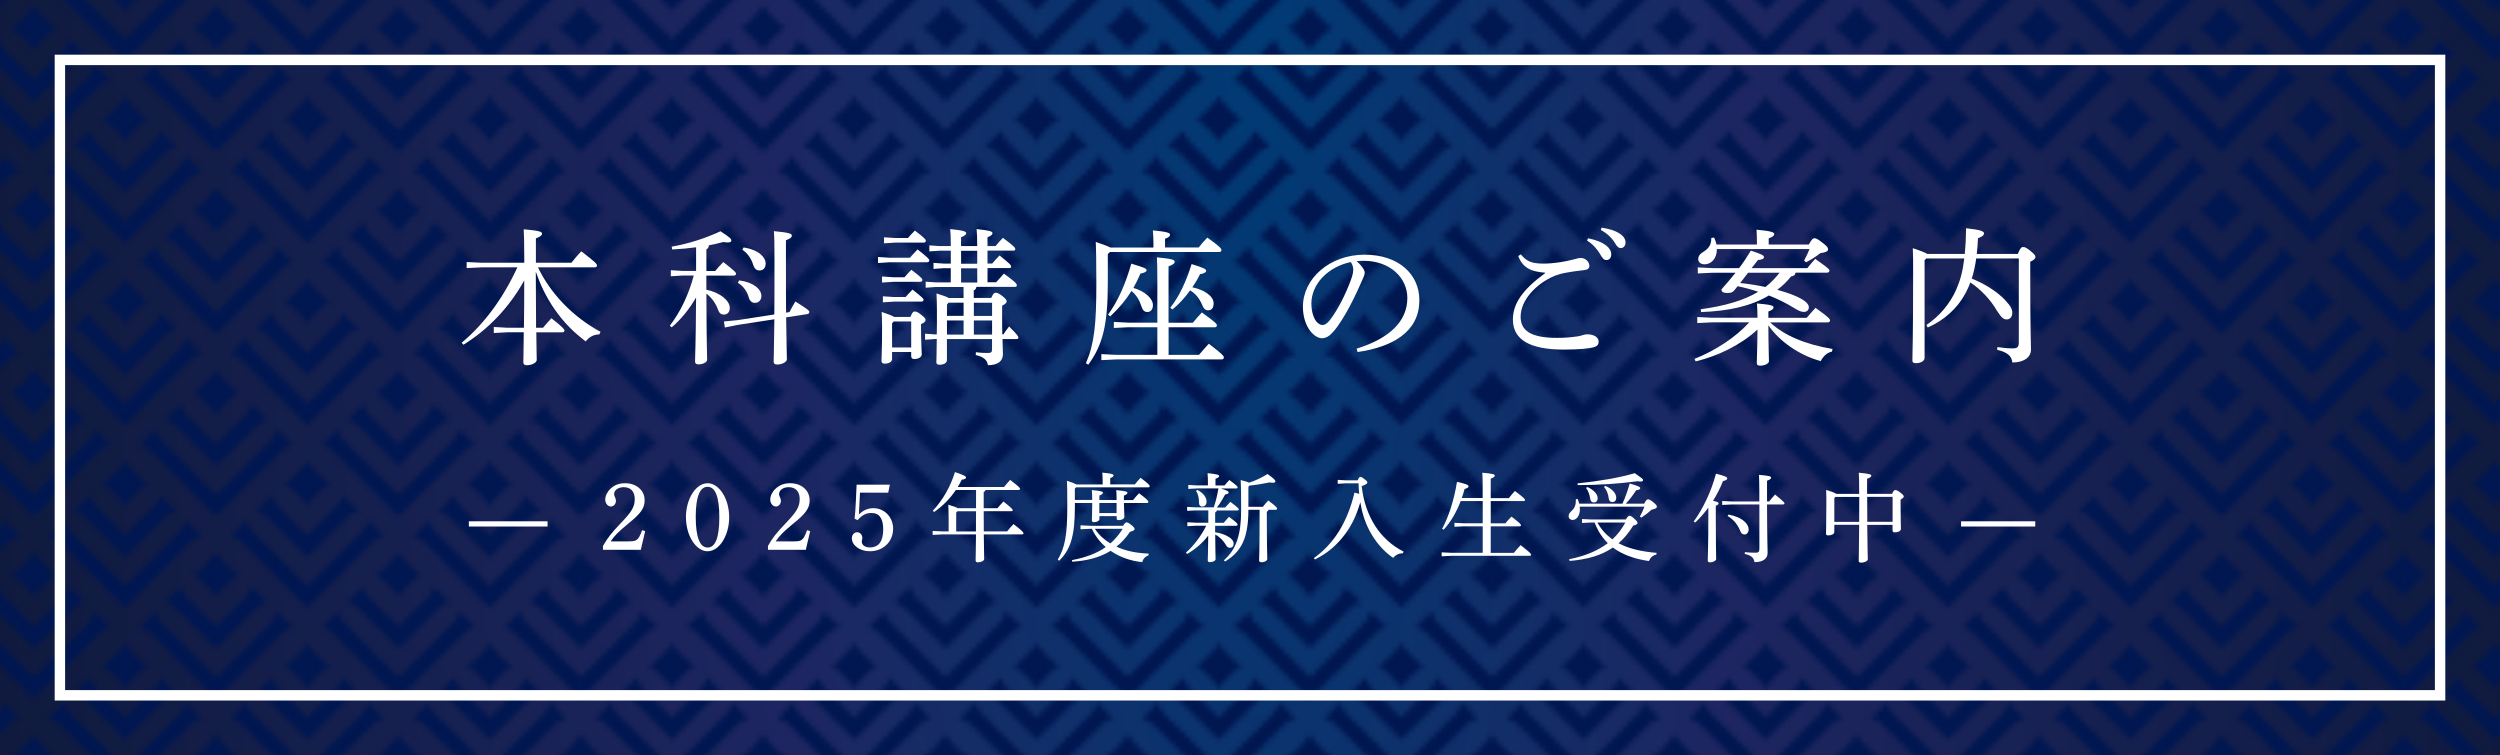 <?xml version="1.0" encoding="UTF-8"?>
<svg id="_レイヤー_2" data-name="レイヤー 2" xmlns="http://www.w3.org/2000/svg" xmlns:xlink="http://www.w3.org/1999/xlink" viewBox="0 0 480 145">
  <defs>
    <style>
      .cls-1, .cls-2 {
        fill: none;
      }

      .cls-2 {
        stroke: #fff;
        stroke-miterlimit: 10;
      }

      .cls-3, .cls-4 {
        fill: #fff;
      }

      .cls-4 {
        opacity: 0;
      }

      .cls-5 {
        fill: url(#_新規パターンスウォッチ_4);
      }

      .cls-6 {
        fill: #001751;
      }

      .cls-7 {
        fill: url(#_名称未設定グラデーション_202);
      }
    </style>
    <radialGradient id="_名称未設定グラデーション_202" data-name="名称未設定グラデーション 202" cx="241.4" cy="3.4" fx="241.4" fy="3.4" r="246.45" gradientTransform="translate(0 -10.2) scale(1 4)" gradientUnits="userSpaceOnUse">
      <stop offset="0" stop-color="#003b75"/>
      <stop offset=".38" stop-color="#1d2661"/>
      <stop offset="1" stop-color="#0f1a3d"/>
    </radialGradient>
    <pattern id="_新規パターンスウォッチ_4" data-name="新規パターンスウォッチ 4" x="0" y="0" width="35" height="35" patternTransform="translate(1686.5 -159.49)" patternUnits="userSpaceOnUse" viewBox="0 0 35 35">
      <g>
        <rect class="cls-1" x="0" y="0" width="35" height="35"/>
        <rect class="cls-4" y="0" width="35" height="35"/>
        <g>
          <g>
            <path class="cls-6" d="M29.11,14.33l-.17.64c-.11.41-.34.84-.67,1.27l-10.77,10.77-10.73-10.73c-.35-.44-.59-.89-.7-1.32l-.17-.64-3.17,3.17.64.17c.42.11.85.34,1.29.69l12.85,12.85,12.82-12.82c.45-.36.9-.6,1.33-.71l.64-.17-3.17-3.17Z"/>
            <path class="cls-6" d="M9.56,13.55l7.94,7.94,7.91-7.91c.45-.37.91-.61,1.34-.73l.64-.17-3.17-3.17-.17.64c-.11.41-.33.83-.66,1.26l-5.9,5.9-5.86-5.86c-.34-.44-.58-.88-.69-1.3l-.17-.64-3.17,3.17.64.17c.42.11.86.35,1.31.7Z"/>
          </g>
          <path class="cls-6" d="M17.5,2.75c0,.9-3.63,4.62-4.53,4.62.9,0,4.53,3.63,4.53,4.53,0-.9,3.63-4.53,4.53-4.53-.9,0-4.53-3.73-4.53-4.62Z"/>
        </g>
        <g>
          <path class="cls-6" d="M24.26,33.79c-.35-.44-.59-.89-.7-1.32l-.17-.64-3.17,3.17h5.25l-1.21-1.21Z"/>
          <path class="cls-6" d="M29.14,28.95c-.34-.44-.58-.88-.69-1.3l-.17-.64-3.17,3.17.64.17c.43.11.86.35,1.31.7l3.95,3.95h3.99v-.2h0s-5.86-5.85-5.86-5.85Z"/>
          <path class="cls-6" d="M30.47,24.88c.9,0,4.53,3.63,4.53,4.53v-9.15c0,.9-3.63,4.62-4.53,4.62Z"/>
        </g>
        <g>
          <path class="cls-6" d="M35,9.52L25.47,0h-5.25l.64.17c.42.11.85.34,1.29.69l12.85,12.85h0v-4.19h0Z"/>
          <polygon class="cls-6" points="35 3.98 35 0 31.01 0 35 3.98 35 3.98"/>
        </g>
        <g>
          <path class="cls-6" d="M10.74,33.79c.35-.44.59-.89.7-1.32l.17-.64,3.17,3.17h-5.25s1.21-1.21,1.21-1.21Z"/>
          <path class="cls-6" d="M5.86,28.95c.34-.44.58-.88.69-1.3l.17-.64,3.17,3.17-.64.17c-.43.11-.86.35-1.31.7l-3.95,3.95H0v-.2h0s5.86-5.85,5.86-5.85Z"/>
          <path class="cls-6" d="M4.53,24.88c-.9,0-4.53,3.63-4.53,4.53v-9.15c0,.9,3.63,4.62,4.53,4.62Z"/>
        </g>
        <g>
          <path class="cls-6" d="M0,9.52L9.53,0h5.25s-.64.17-.64.17c-.42.11-.85.34-1.29.69L0,13.7h0v-4.19h0Z"/>
          <polygon class="cls-6" points="0 3.98 0 0 3.99 0 0 3.98 0 3.98"/>
        </g>
      </g>
    </pattern>
  </defs>
  <g id="slice">
    <rect class="cls-7" width="480" height="145"/>
    <rect class="cls-5" width="480" height="145"/>
    <g>
      <path class="cls-3" d="M115.04,64.21c-1.1,0-2,.56-2.59,1.35-1.07-.85-2.11-1.69-3.07-2.68-2.06-2.09-3.72-4.48-5.02-7.11-.59-1.18-1.04-2.37-1.49-3.61.03,3.58.03,7.19.06,10.77h1.33c.51-.62.99-1.16,1.61-1.83,2.26,1.75,2.51,2.17,2.51,2.4,0,.17-.17.31-.45.31h-4.96c.03,3.52.08,4.77.08,5.3s-.93,1.01-1.89,1.01c-.45,0-.68-.17-.68-.54,0-.73.06-2.09.08-5.78h-3.27l-2.48.14v-1.16l2.48.14h3.3c.06-3.02.06-6.06.06-9.08-2.88,5.22-6.94,9.42-11.67,12.35l-.34-.39c4.23-3.5,7.95-8.49,10.69-14.47h-6.85l-2.88.14v-1.16l2.88.14h8.18v-1.13c0-2.9-.06-4.03-.11-5.3,3.1.28,3.52.48,3.52.85,0,.28-.23.51-1.18.9v4.68h6.82c.54-.68,1.16-1.44,1.89-2.2,2.79,2.12,3.02,2.45,3.02,2.74,0,.2-.17.34-.45.34h-10.88c2.42,5.05,6.68,9.5,12.01,12.38l-.23.48Z"/>
      <path class="cls-3" d="M135.64,55.63c2.62.54,4.48,2.11,4.48,3.47,0,.87-.48,1.3-1.16,1.3-.54,0-.9-.34-1.1-.93-.39-1.16-1.21-2.31-2.23-3.1.03,9.79.14,11.96.14,12.69,0,.51-.85.9-1.64.9-.42,0-.68-.17-.68-.51,0-.9.14-3.19.2-12.35-1.24,2.23-3.02,4.34-4.68,5.75l-.37-.31c2.03-2.59,3.72-6.2,4.6-9.64h-2.14l-2.26.14v-1.16l2.26.14h2.59v-4.54c-1.47.2-3.02.34-4.6.42l-.08-.54c3.33-.59,6.54-1.64,9.36-2.96,1.92,1.24,2.09,1.47,2.09,1.78,0,.23-.2.37-.68.37-.23,0-.51-.03-.87-.08-.87.23-1.8.45-2.76.62-.03.42-.2.65-.48.79v4.15h1.69c.51-.59.99-1.16,1.55-1.72,2.34,1.83,2.45,2.03,2.45,2.26,0,.2-.17.34-.45.34h-5.25v2.74ZM148.67,60.37c.03-2.57.03-5.87.03-10.18,0-3.55-.03-4.71-.11-5.81,3.02.28,3.44.51,3.44.85,0,.28-.17.54-1.13.9v3.95c0,4.2,0,7.42.03,9.95l.65-.11c.34-.65.71-1.35,1.13-2.03,2.45,1.52,2.68,1.78,2.68,2,0,.2-.11.37-.39.42l-4.06.62c.06,5.58.14,7.19.14,8.04,0,.54-.93,1.02-1.89,1.02-.45,0-.65-.2-.65-.54,0-.9.08-2.54.14-8.15l-6.97,1.07-2.54.51-.17-1.16,2.62-.25,7.05-1.1ZM141.9,53.83c2.85.37,4.29,1.75,4.29,2.99,0,.79-.51,1.33-1.27,1.33-.56,0-.96-.37-1.13-.99-.31-1.16-1.07-2.26-2.11-2.85l.23-.48ZM142.78,47.51c3.02.48,4.23,1.97,4.23,3.07,0,.85-.45,1.35-1.21,1.35-.56,0-.96-.37-1.16-.99-.34-1.21-1.1-2.34-2.11-2.99l.25-.45Z"/>
      <path class="cls-3" d="M174.69,49.49c.51-.56.96-1.07,1.47-1.61,2.11,1.66,2.26,1.89,2.26,2.14,0,.2-.17.34-.45.34h-7.25l-2.14.14v-1.16l2.14.14h3.98ZM174.8,60.85c.34-.87.56-1.04.82-1.04.31,0,.56.08,1.24.62.79.59.85.82.85,1.04,0,.25-.28.51-.87.76v.87c0,2.79.14,4.12.14,4.91,0,.59-.7.93-1.44.93-.39,0-.59-.2-.59-.56v-.79h-3.67v1.33c0,.51-.56.9-1.41.9-.42,0-.62-.17-.62-.51,0-.65.11-2.23.11-6.6,0-.99-.03-1.78-.08-2.82,1.41.48,2.09.73,2.4.96h3.13ZM173.65,53.24c.39-.48.82-.9,1.33-1.44,1.97,1.47,2.12,1.75,2.12,1.97,0,.2-.17.34-.45.34h-5.16l-2.14.14v-1.16l2.14.14h2.17ZM173.87,57.04c.45-.51.85-.96,1.33-1.44,1.97,1.55,2.12,1.75,2.12,1.97,0,.2-.17.34-.45.34h-5.22l-2.14.14v-1.16l2.14.14h2.23ZM174.32,45.71c.42-.51.87-.99,1.35-1.44,2,1.52,2.09,1.75,2.09,1.97,0,.2-.17.34-.45.34h-5.44l-2.14.14v-1.16l2.14.14h2.45ZM171.59,61.72l-.31.37v4.62h3.67v-4.99h-3.36ZM192.65,64.23c.25-.42.62-.96,1.1-1.55,1.72,1.72,1.78,1.92,1.78,2.17,0,.14-.08.25-.37.25h-2.68c.03,1.47.08,2.23.08,2.93,0,1.27-.96,2.09-2.88,2.09-.11-.9-.73-1.61-2.34-1.95l.03-.54c.76.11,1.61.14,2.34.14.59,0,.76-.17.76-.7v-1.97h-8.66v4.03c0,.54-.54.9-1.47.9-.39,0-.56-.17-.56-.51,0-.48.06-1.27.08-4.43h-.28l-1.97.14v-1.16l1.97.14h.28c.03-1.21.03-2.71.03-4.6,0-1.18-.03-2.17-.08-3.27,1.38.42,2.03.68,2.34.87h2.85v-2.11h-5.3l-1.97.14v-1.16l1.97.14h2.85v-2.73h-1.35l-1.97.14v-1.16l1.97.14h1.35v-2.48h-2.14l-1.97.14v-1.16l1.97.14h2.14v-.45c0-1.1-.03-1.89-.11-2.82,2.68.28,3.07.48,3.07.79,0,.25-.23.48-.99.79v1.69h3.1v-.45c0-1.1-.03-1.89-.11-2.82,2.65.28,3.05.48,3.05.79,0,.25-.2.48-.96.79v1.69h1.55c.42-.54.87-1.04,1.41-1.58,2.23,1.66,2.37,1.89,2.37,2.17,0,.17-.08.28-.37.28h-4.96v2.48h.9c.42-.48.87-1.02,1.41-1.55,2.11,1.69,2.23,1.86,2.23,2.17,0,.14-.08.25-.37.25h-4.17v2.73h1.66c.45-.48.96-1.07,1.49-1.66,2.4,1.75,2.48,1.95,2.48,2.26,0,.17-.08.28-.37.28h-7.39c-.06.37-.2.56-.51.68v1.44h3.36c.37-.87.59-.99.85-.99.28,0,.51.06,1.24.59.79.65.87.85.87,1.07s-.17.48-.87.82v2.06c0,1.41,0,2.54.03,3.44h.2ZM185.01,60.65v-2.54h-2.88l-.31.37v2.17h3.19ZM181.82,61.53v2.71h3.19v-2.71h-3.19ZM184.53,48.16v2.48h3.1v-2.48h-3.1ZM187.63,54.25v-2.73h-3.1v2.73h3.1ZM186.98,58.12v2.54h3.5v-2.54h-3.5ZM190.48,61.53h-3.5v2.71h3.5v-2.71Z"/>
      <path class="cls-3" d="M221.46,47.51v-.85c0-1.01-.06-1.66-.11-2.42,2.65.23,3.3.48,3.3.79,0,.28-.14.51-.96.82v1.66h6.46c.54-.68,1.02-1.24,1.66-1.89,2.37,1.69,2.71,2.11,2.71,2.4,0,.2-.17.37-.45.37h-20.98l-.39.4v5.64c0,7.84-.96,11.81-3.75,15.59l-.45-.28c1.64-3.83,2-7.53,2-15.34,0-4.71-.06-6.51-.11-7.95,1.58.54,2.4.85,2.79,1.07h8.29ZM224.34,68.13h5.87c.59-.71,1.18-1.38,1.89-2.14,2.71,2.09,2.88,2.37,2.88,2.65,0,.23-.17.37-.45.37h-20.22l-2.85.14v-1.16l2.85.14h7.9v-5.3h-5.5l-2.85.14v-1.16l2.85.14h5.5v-7.92c0-2.34-.03-3.52-.08-4.62,3.05.28,3.41.51,3.41.85,0,.28-.25.54-1.18.87v10.83h4.68c.56-.71.99-1.18,1.72-1.97,2.71,1.97,2.88,2.2,2.88,2.51,0,.2-.17.34-.42.34h-8.85v5.3ZM212.75,60.4c1.97-2.68,3.36-5.95,4.46-9.78,2.51.76,2.93.93,2.93,1.27,0,.25-.25.45-1.18.65-.39.93-.85,1.83-1.35,2.74,2.23.65,3.75,2.03,3.75,3.3,0,.9-.48,1.33-1.07,1.33s-.93-.39-1.16-1.16c-.37-1.16-.99-2.17-1.89-2.88-1.07,1.72-2.42,3.36-4.09,4.88l-.4-.34ZM224.7,59.07c1.69-2.11,3.05-5.02,4.09-8.37,2.4.76,2.79.96,2.79,1.3,0,.25-.31.51-1.18.65-.37.79-.87,1.64-1.47,2.51,2.23.48,4.09,1.64,4.09,3.1,0,.96-.48,1.33-1.07,1.33-.54,0-.87-.37-1.18-1.13-.51-1.21-1.24-2.09-2.26-2.71-1.02,1.41-2.23,2.74-3.41,3.67l-.4-.34Z"/>
      <path class="cls-3" d="M260.48,66.94c6.15-1.92,9.73-5.13,9.73-9.73,0-3.92-3.36-7.11-8.29-7.13h-.4c-.37,0-.71.03-1.07.06,1.02.85,1.58,1.75,1.58,2.2s-.28,1.02-.59,1.69c-.4.9-1.27,2.88-2.31,4.82-.93,1.75-2.09,3.64-3.05,4.74-.82.96-1.49,1.35-2.28,1.35-.65,0-1.49-.45-2.23-1.38-.85-1.1-1.41-2.76-1.41-4.65,0-5.47,5.19-10.01,11.84-10.01s10.52,3.86,10.52,8.74c0,6.15-5.27,9-11.87,9.95l-.17-.65ZM251.79,58.34c0,1.47.42,2.71.93,3.36.34.42.82.71,1.18.71.42,0,.87-.23,1.47-.99,1.55-2.03,3.02-4.99,4-7.67.23-.62.45-1.33.45-1.97,0-.48-.11-.96-.48-1.47-4.31.93-7.56,4.15-7.56,8.04Z"/>
      <path class="cls-3" d="M296.67,52.36c-2.62-.2-4.29-.87-5.16-3.19l.48-.34c1.16,1.41,2.14,1.78,4.4,1.78,1.8,0,4.12-.34,5.95-.85.34-.08.71-.23,1.18-.23.93,0,1.64.79,1.64,1.52,0,.48-.34.76-1.07.82-1.3.14-2.45.31-3.36.48-.82.14-1.61.37-2.2.59-3.67,1.55-6.57,4.74-6.57,7.87,0,2.57,1.8,4.06,6.94,4.06,1.75,0,2.99-.14,3.95-.28.39-.06.68-.14.99-.23.25-.08.54-.17.85-.17h.08c1.27,0,2.17.59,2.17,1.38,0,.51-.17.85-.93,1.1-.82.23-2.76.45-5.75.45-6.46,0-9.78-1.86-9.78-5.75,0-3.05,1.78-5.7,6.2-8.94v-.08ZM304.91,45.76c1.27.23,2.68.73,3.52,1.41.54.42.93,1.02.93,1.66,0,.71-.39,1.1-.93,1.1-.56,0-.79-.42-1.27-1.24-.48-.79-1.35-1.86-2.43-2.48l.17-.45ZM307.5,43.71c1.38.2,2.65.56,3.58,1.21.73.51,1.02,1.07,1.02,1.64,0,.68-.42,1.07-.93,1.07-.34,0-.65-.17-1.13-1.02-.56-.93-1.58-1.89-2.68-2.45l.14-.45Z"/>
      <path class="cls-3" d="M337.44,61.02c0-1.24-.06-1.97-.11-2.76,2.88.25,3.19.45,3.19.76,0,.25-.17.48-.99.79v1.21h7.36c.59-.7,1.04-1.21,1.69-1.92,2.54,1.83,2.79,2.14,2.79,2.43,0,.2-.17.37-.45.37h-11.05c2.65,2.48,6.71,4.23,11.98,5.1l-.11.51c-.93.17-1.69.9-2.17,1.83-4.2-1.18-7.92-3.81-10.04-6.88,0,4.2.11,5.84.11,6.88,0,.48-.82.87-1.72.87-.42,0-.62-.17-.62-.48,0-.87.11-2.57.14-6.46-3.19,2.96-7.59,5.08-11.87,6.12l-.23-.48c3.86-1.52,7.87-4.09,10.52-7.02h-7.13l-2.85.14v-1.16l2.85.14h8.71ZM344.74,52.36c-.06.45-.31.65-.85.71-.79.99-1.66,1.83-2.65,2.57,1.18.34,2.28.68,3.21,1.07,1.69.7,2.85,1.47,2.85,2.28,0,.59-.45.9-.93.9-.65,0-1.13-.28-2.06-.85-1.47-.9-3.05-1.66-4.68-2.31-3.44,2.06-7.75,2.99-13.03,3.19l-.06-.54c4.71-.65,8.32-1.72,11.03-3.36-1.3-.45-2.62-.79-3.95-1.07l-.56.71c-.39.48-.68.59-1.41.59s-1.13-.17-1.13-.68c.96-1.07,1.86-2.14,2.71-3.21h-4.4l-2.85.14v-1.16l2.85.14h5.08c.79-1.04,1.52-2.14,2.26-3.36,2.17.73,2.51.9,2.51,1.27,0,.28-.31.45-1.16.54l-1.21,1.55h10.69c.59-.71.93-1.13,1.52-1.78,2.48,1.75,2.73,2,2.73,2.28,0,.2-.17.37-.45.37h-6.06ZM337.33,46.95v-.31c0-1.13-.03-1.64-.08-2.54,2.82.25,3.41.51,3.41.82,0,.28-.2.54-1.07.85v1.18h7.7c.56-.99.79-1.21,1.07-1.21s.62.11,1.64.93c.73.56.99.85.99,1.21,0,.34-.31.56-1.49.73-.9.71-1.86,1.3-2.74,1.75l-.37-.34c.4-.76.71-1.35,1.04-2.2h-17.79c0,1.95-1.18,2.93-2.37,2.93-.65,0-1.21-.34-1.21-1.04,0-.51.28-.9.85-1.27,1.33-.79,1.66-1.58,1.66-2.76l.54-.06c.2.39.37.87.45,1.33h7.78ZM334.11,54.34c1.61.17,3.24.42,4.85.76,1.04-.79,1.92-1.72,2.71-2.74h-6.03l-1.52,1.97Z"/>
      <path class="cls-3" d="M369.52,49.99v18.72c0,.62-.76,1.02-1.66,1.02-.48,0-.68-.14-.68-.51,0-.85.14-4.34.14-16.47,0-2.37,0-3.72-.06-5.1,1.69.56,2.42.87,2.76,1.1h7.22c.14-1.41.23-3.02.25-4.93,2.9.31,3.44.62,3.44.99,0,.31-.25.59-1.16.93-.06,1.07-.11,2.06-.23,3.02h7.87c.51-1.21.71-1.33,1.02-1.33.34,0,.59.08,1.38.71.93.76.99.96.99,1.21,0,.28-.2.54-.99.9v3.19c0,10.55.14,12.46.14,13.65,0,1.55-1.41,2.51-3.58,2.51-.14-1.16-.73-1.89-2.93-2.45l.06-.51c.9.14,2.03.25,2.93.25s1.18-.25,1.18-1.16v-16.1h-8.18c-.17,1.3-.45,2.59-.85,3.86,2.42.96,4.88,2.51,6.4,4.12,1.1,1.18,1.38,1.78,1.38,2.45,0,.79-.45,1.27-1.07,1.27s-.99-.31-1.89-1.69c-1.1-1.95-3.07-4.09-5.1-5.41-.25.73-.59,1.44-.96,2.14-1.55,2.88-4.12,5.16-7.22,6.51l-.25-.48c2.51-1.69,4.54-4.09,5.75-6.85.76-1.72,1.24-3.52,1.52-5.92h-7.3l-.34.37Z"/>
    </g>
    <path class="cls-3" d="M467.5,12.5v120H12.5V12.5h455M469.5,10.5H10.5v124h459V10.5h0Z"/>
    <g>
      <path class="cls-3" d="M115.79,104.8c.85-1.52,1.65-2.53,3.4-4.35,2.13-2.2,2.68-3.18,2.68-4.64s-.8-2.27-2.11-2.27c-1.05,0-1.85.57-1.85,1.31,0,.2.02.31.17.61.15.33.18.5.18.72,0,.57-.44,1.07-.96,1.07-.59,0-1.09-.59-1.09-1.31s.37-1.5,1-2.09c.74-.72,1.66-1.07,2.81-1.07,2.18,0,3.75,1.37,3.75,3.27,0,1.55-.72,2.53-3.2,4.53-1.83,1.52-2.46,2.13-3.33,3.37h3.46c1.2,0,1.59-.15,2.03-.87.2-.35.37-.76.55-1.28l.59.17-.83,3.59h-7.27v-.76Z"/>
      <path class="cls-3" d="M135.86,92.78c2.24,0,4.14,3,4.14,6.53s-1.9,6.53-4.14,6.53-4.16-3.01-4.16-6.53,1.9-6.53,4.16-6.53ZM135.84,105.13c1.52,0,2.27-1.94,2.27-5.83s-.76-5.83-2.26-5.83-2.27,1.96-2.27,5.75.74,5.9,2.26,5.9Z"/>
      <path class="cls-3" d="M147.46,104.8c.85-1.52,1.65-2.53,3.4-4.35,2.13-2.2,2.68-3.18,2.68-4.64s-.8-2.27-2.11-2.27c-1.05,0-1.85.57-1.85,1.31,0,.2.02.31.17.61.15.33.19.5.19.72,0,.57-.44,1.07-.96,1.07-.59,0-1.09-.59-1.09-1.31s.37-1.5,1-2.09c.74-.72,1.66-1.07,2.81-1.07,2.18,0,3.75,1.37,3.75,3.27,0,1.55-.72,2.53-3.2,4.53-1.83,1.52-2.46,2.13-3.33,3.37h3.46c1.2,0,1.59-.15,2.03-.87.2-.35.37-.76.55-1.28l.59.17-.83,3.59h-7.27v-.76Z"/>
      <path class="cls-3" d="M164.08,99.6c.11-.98.18-1.9.24-3.24.07-1.61.11-2.7.15-3.31h6.38l-.31,1.54h-5.42c-.06,1.33-.13,2.57-.22,4.18.89-.83,1.76-1.2,2.81-1.2,2.11,0,3.77,1.74,3.77,3.94,0,2.5-1.9,4.33-4.49,4.33-1.9,0-3.44-1.11-3.44-2.52,0-.63.46-1.13,1.04-1.13.52,0,.98.48.98,1.11,0,.09-.02.22-.06.33-.04.18-.04.33-.04.41,0,.63.67,1.07,1.52,1.07,1.72,0,2.59-1.17,2.59-3.46,0-2.09-.76-3.16-2.26-3.16-1.04,0-1.79.41-2.66,1.37l-.57-.26Z"/>
      <path class="cls-3" d="M182.13,99.32c0-1.09-.02-1.65-.06-2.42,1.13.33,1.63.54,1.83.68h3.5v-3.5h-3.88c-1.05,1.57-2.44,3.03-4.18,4.23l-.24-.24c1.98-2.16,3.38-4.62,4.25-7.43,1.79.61,2.13.81,2.13,1.05,0,.2-.26.35-.83.41-.22.48-.48.94-.76,1.41h8.88c.37-.48.78-.92,1.17-1.37,1.66,1.26,1.9,1.52,1.9,1.72,0,.13-.11.22-.3.22h-6.32c-.04.2-.17.3-.35.37v3.13h2.64c.37-.44.72-.85,1.15-1.29,1.59,1.24,1.78,1.5,1.78,1.66,0,.13-.07.2-.26.2h-5.31c0,1.29.02,2.59.02,3.88h4.48c.39-.52.78-.94,1.22-1.41,1.76,1.35,1.92,1.61,1.92,1.78,0,.11-.07.2-.26.2h-7.36c.04,3.48.07,4.36.07,4.72,0,.39-.65.65-1.2.65-.3,0-.44-.13-.44-.37,0-.46.04-1.42.07-4.99h-6.47l-1.85.09v-.76l1.85.09h1.22v-2.72ZM187.38,102.04c.02-1.29.02-2.59.02-3.88h-3.57l-.24.26v3.62h3.79Z"/>
      <path class="cls-3" d="M211.71,93v-.67c0-.67-.04-1.11-.07-1.59,1.72.15,2.16.31,2.16.52,0,.19-.09.33-.63.54v1.2h4.72c.35-.44.67-.81,1.09-1.26,1.55,1.13,1.76,1.42,1.76,1.61,0,.13-.09.22-.3.22h-13.83l-.24.24v2.18h3.33c0-.76-.02-1.31-.07-1.9,1.9.19,2.13.31,2.13.52,0,.17-.13.31-.68.54v.85h3.31c0-.76-.02-1.31-.07-1.9,1.92.19,2.15.31,2.15.52,0,.17-.13.31-.68.54v.85h1.76c.35-.44.72-.87,1.15-1.31,1.53,1.15,1.79,1.48,1.79,1.66,0,.13-.11.22-.3.22h-4.4c.02,1.22.09,2.15.09,2.66,0,.33-.46.63-1.09.63-.26,0-.39-.11-.39-.31v-.46h-3.31v.57c0,.3-.48.59-1.04.59-.26,0-.41-.13-.41-.37,0-.61.07-1.59.07-3.31h-3.33v.74c0,5.75-.89,8.19-3.01,10.34l-.28-.2c1.37-2.33,1.83-4.68,1.83-10.15,0-2.85-.02-4.05-.07-5.01,1.07.37,1.61.57,1.85.72h5.03ZM215.62,100.95c.35-.52.5-.65.67-.65.2,0,.41.09.85.44.55.41.7.65.7.83,0,.22-.22.37-.89.54-.74,1.13-1.61,2.07-2.59,2.85,1.68.78,3.75,1.24,6.18,1.33l-.04.35c-.57.19-1.02.61-1.18,1.28-2.26-.2-4.36-.98-6.08-2.16-2.05,1.26-4.53,1.92-7.36,2.09l-.07-.31c2.66-.5,4.79-1.29,6.49-2.5-1.13-.98-2.03-2.16-2.66-3.51h-.33l-1.85.09v-.76l1.85.09h6.32ZM210.22,101.53c.74,1.15,1.79,2.11,2.96,2.81.61-.52,1.15-1.11,1.63-1.74.28-.35.5-.7.74-1.07h-5.33ZM211.07,98.51h3.31v-1.94h-3.31v1.94Z"/>
      <path class="cls-3" d="M229.85,93.78l-1.7.09v-.76l1.7.09h2.07v-.59c0-.7-.02-1.11-.07-1.76,1.81.17,2.22.33,2.22.54,0,.19-.13.33-.7.54v1.28h1.74c.3-.35.55-.67.92-1.05,1.44,1.05,1.59,1.24,1.59,1.41,0,.13-.11.22-.3.22h-2.92c1.26.39,1.5.57,1.5.74,0,.2-.13.33-.67.41-.39.74-.92,1.66-1.59,2.5h1.59c.3-.33.61-.68,1-1.09,1.44,1.09,1.61,1.29,1.61,1.44,0,.13-.11.22-.3.22h-3.92c-.04.2-.15.31-.31.39v1.98h1.65c.3-.35.59-.72,1-1.15,1.5,1.09,1.66,1.33,1.66,1.5,0,.13-.11.22-.3.22h-4.01v1.24c1.13.17,2.09.54,2.74.98.52.35.81.78.81,1.18,0,.59-.35.83-.72.83s-.57-.2-.8-.61c-.46-.76-1.13-1.48-2.02-1.94.02,3.33.07,4.27.07,4.73,0,.33-.55.57-1.09.57-.26,0-.41-.11-.41-.31,0-.52.07-1.42.09-4.79-1.07,1.42-2.48,2.61-4.05,3.53l-.22-.26c1.46-1.29,2.94-3.22,3.88-5.16h-1.92l-1.7.09v-.76l1.7.09h2.33v-2.37h-2.37l-1.7.09v-.76l1.7.09h3.42c.39-1.18.68-2.4.89-3.64h-4.11ZM229.92,94.07c1.28.7,1.74,1.54,1.74,2.27,0,.54-.33.92-.8.92-.41,0-.65-.28-.65-.68,0-1.04-.17-1.7-.57-2.33l.28-.19ZM239.69,97.88c0,5.36-1.31,8.03-4.48,9.93l-.22-.24c2.37-2.09,3.31-4.83,3.31-9.69,0-3.18-.02-4.44-.09-5.71.89.22,1.37.37,1.63.5,1.2-.39,2.42-.96,3.53-1.66,1.41,1.02,1.5,1.22,1.5,1.44,0,.13-.13.24-.48.24-.15,0-.35-.02-.61-.07-1.26.26-2.53.48-3.87.61l-.22.22v3.86h2.77c.31-.41.65-.78,1.05-1.22,1.5,1.13,1.7,1.39,1.7,1.57,0,.13-.11.22-.3.22h-1.35c-.06.2-.17.3-.33.37v1.22c0,5.55.09,7.18.09,7.84,0,.37-.57.65-1.13.65-.31,0-.44-.15-.44-.37,0-.63.09-2.29.09-8.12v-1.59h-2.16Z"/>
      <path class="cls-3" d="M260.67,92.24c.26-.61.37-.68.52-.68.19,0,.33.07.8.44.41.31.54.44.54.65,0,.17-.18.37-1.09.68.35,3.09,1.28,5.6,2.63,7.71,1.17,1.81,3.01,3.68,5.42,4.86l-.13.33c-.78.02-1.41.3-1.87.89-1.94-1.33-3.48-3.2-4.57-5.27-.87-1.65-1.42-3.42-1.74-5.42-.37,1.24-.79,2.44-1.37,3.59-1.17,2.35-2.85,4.4-4.96,5.96-.76.55-1.55,1-2.37,1.44l-.22-.26c3.87-2.76,6.44-6.9,7.8-12.58l.91.24c-.07-.67-.13-1.35-.13-2.02h-2.48l-1.52.09v-.76l1.52.09h2.31Z"/>
      <path class="cls-3" d="M284.68,93.98c0-1.59-.04-2.5-.07-3.22,2.09.18,2.39.33,2.39.55,0,.2-.17.35-.78.59v3.74h3.48c.35-.46.79-.98,1.17-1.37,1.78,1.33,1.94,1.59,1.94,1.72s-.11.22-.3.22h-6.29v4.27h2.81c.35-.43.7-.83,1.17-1.29,1.7,1.29,1.83,1.5,1.83,1.65,0,.13-.11.22-.3.22h-5.51v5.09h4.44c.39-.5.89-1.05,1.29-1.48,1.89,1.46,2.02,1.68,2.02,1.83,0,.13-.11.22-.3.22h-15.02l-1.85.09v-.76l1.85.09h6.03v-5.09h-3.57l-1.85.09v-.76l1.85.09h3.57v-4.27h-4.22c-.78,2.02-1.87,3.98-3.27,5.49l-.3-.17c1.24-2.27,2.29-5.46,2.85-9.01,1.98.46,2.22.61,2.22.89,0,.2-.31.37-.76.48-.15.57-.33,1.17-.54,1.74h4.01v-1.66Z"/>
      <path class="cls-3" d="M315.69,96.7c.33-.67.52-.83.74-.83.19,0,.43.09,1.04.59.52.43.65.63.65.85s-.28.41-1.04.56c-.67.63-1.26,1.07-1.96,1.52l-.26-.22c.31-.55.61-1.18.87-1.89h-12.43c.02.17.04.33.04.48,0,1.11-.54,2.07-1.42,2.07-.39,0-.74-.28-.74-.72,0-.39.19-.68.57-1.02.68-.61.81-1.26.81-2.05v-.19l.35-.04c.11.24.2.55.3.89h8.3c.54-1.18,1-2.46,1.39-3.87,1.78.52,2.02.68,2.02.91,0,.2-.22.31-.78.39-.57.89-1.26,1.81-1.98,2.57h3.53ZM312.15,99.75c.37-.61.55-.72.72-.72.19,0,.37.07.85.5.59.52.68.67.68.89,0,.2-.24.37-.81.48-.83,1.35-1.76,2.48-2.83,3.4,1.92,1.02,4.36,1.61,7.32,1.85l-.07.33c-.74.17-1.15.61-1.42,1.24-2.87-.41-5.16-1.28-6.92-2.59-2.16,1.48-4.85,2.29-8.3,2.57l-.09-.33c3.07-.61,5.51-1.63,7.42-3.09-.68-.67-1.26-1.42-1.74-2.24-.31-.55-.56-1.13-.8-1.72h-.63l-1.79.09v-.76l1.79.09h6.62ZM302.89,92.81c3.85-.39,7.9-1.05,10.99-1.96,1.28.89,1.59,1.13,1.59,1.31s-.11.3-.5.3c-.17,0-.35-.02-.61-.06-3.57.48-7.42.74-11.45.74l-.02-.33ZM304.77,93.5c1.44.65,1.98,1.5,1.98,2.16,0,.48-.26.81-.74.81-.35,0-.61-.2-.67-.65-.13-.83-.43-1.66-.81-2.11l.24-.22ZM306.7,100.32c.7,1.29,1.68,2.37,2.87,3.24,1.02-.92,1.85-2.03,2.5-3.24h-5.36ZM308.21,93.28c1.44.63,2.11,1.5,2.11,2.29,0,.48-.26.83-.74.83-.39,0-.65-.22-.7-.7-.09-.85-.44-1.7-.91-2.2l.24-.22Z"/>
      <path class="cls-3" d="M325.2,100.12c1.79-2.48,3.35-5.73,4.27-9.17,1.87.48,2.16.65,2.16.91,0,.24-.26.37-.83.52-.46,1.24-1.13,2.53-1.9,3.77.85.2,1.07.31,1.07.48s-.11.3-.54.48v2c0,5.27.07,7.43.07,8.21,0,.33-.57.65-1.18.65-.3,0-.43-.13-.43-.35,0-.7.11-2.87.11-8.53v-1.63c-.78,1.05-1.63,2.05-2.53,2.87l-.28-.2ZM332.45,96.86l-1.79.09v-.76l1.79.09h5.34v-1.98c0-1.63-.04-2.44-.07-3.13,2.07.17,2.33.31,2.33.54,0,.19-.17.37-.78.59v3.98h.41c.39-.48.7-.87,1.13-1.33,1.68,1.37,1.81,1.55,1.81,1.68s-.11.22-.3.22h-3.05c.02,6.88.11,8.25.11,9.32s-.87,1.76-2.51,1.76c-.17-.83-.5-1.24-1.89-1.59l.04-.33c.57.07,1.37.11,2,.11s.78-.15.78-.8v-8.47h-5.34ZM331.86,98.79c1.39.26,2.39.72,3.05,1.31.54.46.83,1.04.83,1.54,0,.61-.37.98-.76.98-.43,0-.68-.2-.83-.63-.52-1.29-1.35-2.29-2.46-2.92l.17-.28Z"/>
      <path class="cls-3" d="M363.27,94.83c.28-.61.44-.74.61-.74.2,0,.44.06.96.46.55.43.68.61.68.78,0,.2-.2.35-.61.61v.89c0,3.05.07,4.18.07,4.68s-.61.7-1.2.7c-.26,0-.41-.13-.41-.35v-1.09h-4.86c.04,5.1.11,6.16.11,6.58,0,.37-.61.68-1.29.68-.3,0-.46-.11-.46-.35,0-.67.06-2.02.09-6.92h-4.77v1.37c0,.41-.52.67-1.17.67-.28,0-.43-.11-.43-.35,0-.48.07-1.83.07-5.68,0-1.13,0-1.94-.04-2.7,1.24.37,1.74.59,1.94.76h4.4v-.06c0-2.13-.02-3.16-.07-4.01,2.15.2,2.4.35,2.4.57,0,.18-.17.37-.81.59v2.9h4.77ZM352.19,95.63v4.57h4.77c.02-1.59.02-3.2.02-4.79h-4.59l-.2.22ZM363.38,95.4h-4.88c0,1.59,0,3.2.02,4.79h4.86v-4.79Z"/>
    </g>
    <line class="cls-2" x1="90.02" y1="100.59" x2="105.13" y2="100.59"/>
    <line class="cls-2" x1="376.52" y1="100.59" x2="390.77" y2="100.59"/>
  </g>
</svg>
